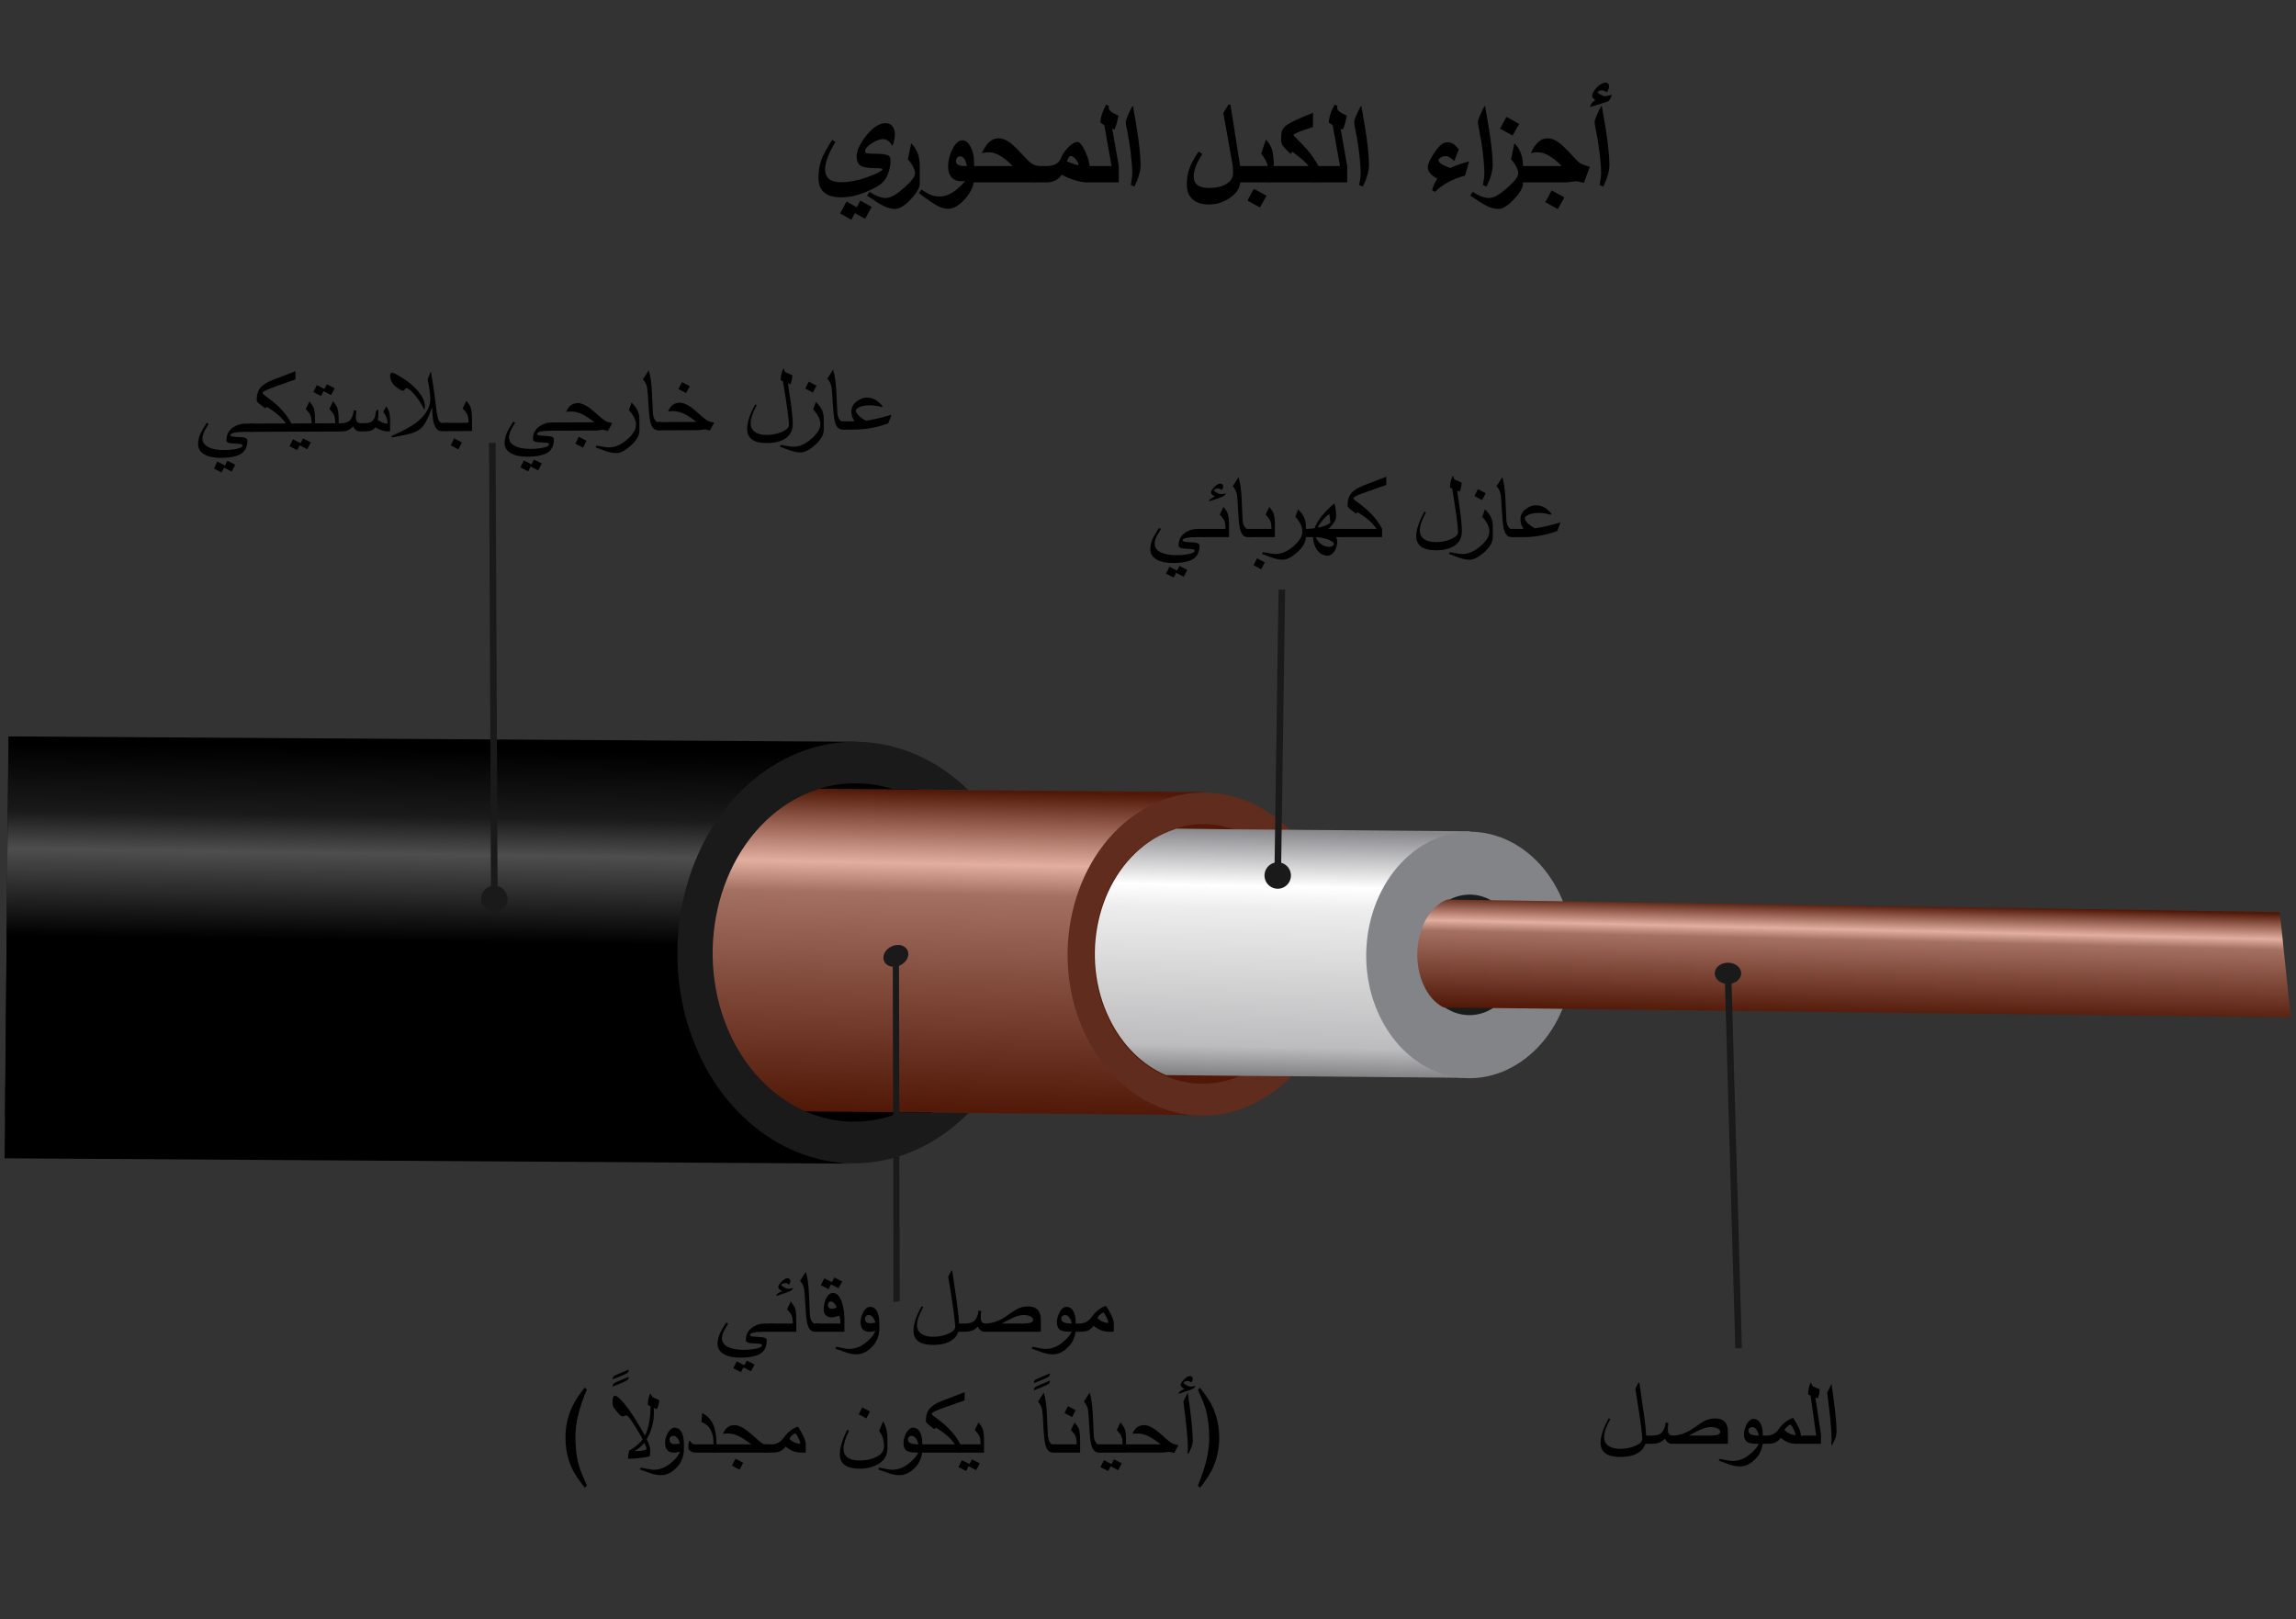 <svg xmlns="http://www.w3.org/2000/svg" width="696.7" height="130mm" viewBox="0 0 184.335 130"><rect x="0" y="0" width="184.335" height="130" fill="#333333" stroke="none"/><g transform="matrix(.238 -.116 .116 .238 15.178 62.046)"><path d="M181.4 88.1-50-22.6l-45.9 92 230.2 117.5c.7.4 24.6 13.3 46.2-5.7 22.9-20.2 26-44.4 26.1-50.2 0-18.2-12.1-36.3-25.2-42.9z"/><linearGradient gradientTransform="matrix(1 0 0 -1 182 106)" y2="-31" x2="-168" y1="82" x1="-111" gradientUnits="userSpaceOnUse" id="a"><stop style="stop-color:#000" offset=".018"/><stop style="stop-color:#1a1a1a" offset=".182"/><stop style="stop-color:#4f4e4f" offset=".271"/><stop style="stop-color:#000" offset=".48"/><stop style="stop-color:#000" offset="1"/></linearGradient><path d="m-44.4-33.9-57.1 114.5 230.4 114.1c-16.4-8.2-20.8-34.1-20.7-56.6 0-7.2 6.1-26.4 25.4-45.8C148.7 77.2 186 80.2 186 80.2Z" style="fill:url(#a)"/></g><path d="M270.6 146.4 181 107.8l-45.8 63.8 99.4 50.3c.6.3 18.8 10.2 35.4-4.4 17.5-15.5 19.9-34 20-38.4 0-13.8-9.3-27.7-19.4-32.7z" style="fill:#511807" transform="matrix(.238 -.116 .116 .238 15.178 62.046)"/><g transform="matrix(.238 -.116 .116 .238 15.178 62.046)"><linearGradient gradientTransform="matrix(1 0 0 -1 182.02 105.801)" y2="-88.888" x2="-18.514" y1="-1.764" x1="26.03" gradientUnits="userSpaceOnUse" id="b"><stop style="stop-color:#511807" offset="0"/><stop style="stop-color:#e2ae9f" offset=".227"/><stop style="stop-color:#a47062" offset=".32"/><stop style="stop-color:#511807" offset="1"/></linearGradient><path d="M209.9 108.2 189.6 98l-20.1-10c-3.8-.6-7.9-.6-12 0-24.8 3.8-44.9 29-45 56.2 0 12 3.8 22.4 10.3 29.9l25.9 12.9 18.4 9.2 63.3 31.6c-12.6-6.3-15.9-26.1-15.9-43.4 0-5.5 4.6-20.2 19.5-35 11.6-11.6 40.1-9.3 40.1-9.3z" style="fill:url(#b)"/><path d="M157.5 76c-2.8.4-5.6 1.1-8.2 1.9-26.9 8.5-47.7 37.2-47.7 68.1 0 6.8 1 13.2 2.9 19 7.4 23.2 28.2 37.6 52.9 33.8 3.4-.5 6.7-1.4 9.9-2.5l-18.4-9.2c-10.4-.6-19.4-5.3-25.9-12.9-6.4-7.6-10.3-18-10.3-29.9.1-27.3 20.2-52.4 45-56.2 4.2-.6 8.2-.6 12 0 7.7 1.2 14.6 4.7 20.1 10l20.3 10.1c-8-22.3-28.5-35.9-52.6-32.2Z" style="fill:#1a1a1a"/></g><path d="M252.4 137.1c23.6-3.6 42.7 14.5 42.7 40.5s-19.2 50-42.9 53.6c-23.6 3.6-42.7-14.5-42.7-40.5.1-26 19.3-50 42.9-53.6zm-.2 84.8c19-2.9 34.4-22.2 34.4-43.1 0-20.9-15.3-35.5-34.3-32.5-19 2.9-34.4 22.2-34.4 43.1 0 20.9 15.4 35.4 34.3 32.5" style="fill:#602c1d" transform="matrix(.238 -.116 .116 .238 15.178 62.046)"/><path d="m338.8 191-68.4-29.4-34.9 48.7 75.8 38.4c.4.2 14.4 7.8 27-3.3 13.4-11.8 15.2-26 15.2-29.3.1-10.7-7-21.2-14.7-25.1z" style="fill:#1a1c1c" transform="matrix(.238 -.116 .116 .238 15.178 62.046)"/><g transform="matrix(.238 -.116 .116 .238 15.178 62.046)"><linearGradient gradientTransform="matrix(1 0 0 -1 182.02 105.801)" y2="-122.118" x2="75.123" y1="-55.627" x1="109.119" gradientUnits="userSpaceOnUse" id="c"><stop style="stop-color:#88888c" offset="0"/><stop style="stop-color:#fff" offset=".227"/><stop style="stop-color:#ededed" offset=".32"/><stop style="stop-color:#bcbcbe" offset=".88"/><stop style="stop-color:#808083" offset="1"/></linearGradient><path d="m292.5 161.8-15.5-7.7-15.3-7.7c-2.9-.4-6-.5-9.2 0-18.9 2.9-34.3 22.1-34.3 42.9 0 9.1 2.9 17.1 7.9 22.9l19.8 9.9 14.1 7 48.3 24.1c-9.6-4.8-12.1-19.9-12.1-33.1 0-4.2 3.5-15.4 14.9-26.7 8.8-8.8 30.6-7.1 30.6-7.1z" style="fill:url(#c)"/></g><path d="M324.9 183.9c18-2.8 32.6 11.1 32.6 30.9 0 19.8-14.7 38.2-32.7 40.9-18 2.8-32.6-11.1-32.6-30.9 0-19.8 14.7-38.1 32.7-40.9zm-.1 53.4c8.8-1.3 15.9-10.3 16-20 0-9.7-7.1-16.4-15.9-15.1-8.8 1.3-15.9 10.3-16 20 0 9.7 7.1 16.5 15.9 15.1" style="fill:#828487" transform="matrix(.238 -.116 .116 .238 15.178 62.046)"/><g transform="matrix(.2 -.116 .098 .238 30.96 62.046)"><linearGradient gradientTransform="matrix(1 0 0 -1 182.02 105.801)" y2="-192.483" x2="261.097" y1="-162.078" x1="276.642" gradientUnits="userSpaceOnUse" id="d"><stop style="stop-color:#511807" offset="0"/><stop style="stop-color:#e2ae9f" offset=".227"/><stop style="stop-color:#a47062" offset=".32"/><stop style="stop-color:#511807" offset="1"/></linearGradient><path d="M327.1 202.2c-1.3-.2-2.6-.2-4 0-8.3 1.3-15.1 9.7-15.1 18.8 0 4 1.3 7.5 3.5 10l273.2 136.5 10.5-30.4z" style="fill:url(#d)"/></g><path style="fill:none" d="m179 31-41 27M347 93l-61 79M115 267l62-99M322 328l70-68" transform="matrix(.238 -.116 .116 .238 15.178 62.046)"/><path style="fill:none;stroke:#1a1a1a;stroke-width:2" d="M247 45 113 79" transform="matrix(.064 -.257 .257 .064 12.151 96.158)"/><path style="fill:#1a1a1a" d="M117 79a4 4 0 0 1-4 4 4 4 0 0 1-4-4 4 4 0 0 1 4-4 4 4 0 0 1 4 4z" transform="matrix(.064 -.257 .257 .064 12.151 96.158)"/><g aria-label="عازل خارجي بلاستيكي" style="font-style:normal;font-variant:normal;font-weight:400;font-stretch:normal;font-size:29.333px;line-height:1.25;font-family:'Simplified Arabic';-inkscape-font-specification:'Simplified Arabic';letter-spacing:0;word-spacing:0;direction:rtl;fill:#000;fill-opacity:1;stroke:none"><path d="M280.265-81.105q-5.055 1.861-10.24 1.861h-3.567v-2.492h3.567q-.459-.759-.702-1.432-.23-.673-.23-1.518 0-.344.072-.73.072-.387.23-.76.171-.372.415-.716.258-.358.601-.644.76-.602 1.547-.974.802-.387 1.834-.387.973 0 1.733.272.773.258 1.36.702.23.172.645.558.43.387 1.031 1.089l-.272.243q-1.962-.544-3.409-.544-1.976 0-3.122.444-.545.23-.946.53-.386.3-.386.616 0 .33.243.73.244.402.659.817.43.415.988.816.559.387 1.203.702.96-.143 1.891-.315.945-.186 1.89-.401.946-.23 1.92-.487.974-.272 2.034-.587z" transform="matrix(.265 -.001 .001 .265 -2.87 55.76)"/><path d="m267.432-79.387-1.002.143q-.989 0-1.59-.716-.588-.716-.874-2.148-.344-1.776-.516-5.328-.171-3.667-.343-4.64-.301-1.677-1.275-2.593l1.69-2.664h.1q.716 2.32.917 6.488l.286 6.474q.13 1.318.63 2.034.402.601.86.601h1.117zM260.7-79.244q0 2.32-2.721 4.698-2.506 2.163-4.283 2.163-1.375 0-3.194-.601-1.532-.559-3.079-1.132l.244-.573q2.993.573 3.824.573 2.764 0 5.528-2.42 2.65-2.335 2.65-4.426 0-2.063-2.148-4.44l.816-2.25q2.363 2.178 2.363 4.928zm-2.148-13.334-1.103 2.091-2.306-1.232 1.06-2.09z" transform="matrix(.265 -.001 .001 .265 -2.87 55.76)"/><path d="M251.319-81.02q0 1.519-.587 2.593-.588 1.074-1.619 1.776-1.074.73-2.52 1.06-1.433.344-3.166.344-5.944 0-5.944-4.355 0-2.893 2.478-7.39l.458.272q-1.862 3.323-1.862 5.428 0 1.748 1.318 2.679 1.275.888 3.523.888 2.435 0 4.483-.831 2.263-.931 2.263-2.191 0-2.707-1.761-13.192l-.66-.344q0-.945.187-1.804.186-.86.602-1.69l.243.086q.029.487.186.744.158.244.473.373l1.833.788q0 .73-.186 1.46-.172.73-.344 1.275l-.816-.258.745 5.214q.343 2.45.501 4.21.172 1.748.172 2.865zM226.196-79.115l-1.46-.358-2.077.23h-12.06v-2.493h11.53q-2.206-1.718-3.61-2.42-1.776-.888-3.48-.888-.372 0-.745.028-.358.015-.73.072 1.03-2.635 3.552-2.635 1.46 0 3.452 1.432.444.315 1.246 1.002.802.674 1.976 1.734.86.773 1.461 1.145.602.358.931.444l1.318.33zm-6.058-13.463-1.103 2.091-2.306-1.232 1.06-2.09z" transform="matrix(.265 -.001 .001 .265 -2.87 55.76)"/><path d="m211.573-79.387-1.003.143q-.988 0-1.59-.716-.587-.716-.873-2.148-.344-1.776-.516-5.328-.172-3.667-.344-4.64-.3-1.677-1.274-2.593l1.69-2.664h.1q.716 2.32.917 6.488l.286 6.474q.129 1.318.63 2.034.401.601.86.601h1.117zM204.855-79.244q0 2.32-2.721 4.698-2.507 2.163-4.283 2.163-1.375 0-3.194-.601-1.532-.559-3.079-1.132l.243-.573q2.994.573 3.825.573 2.764 0 5.528-2.42 2.65-2.335 2.65-4.426 0-2.063-2.148-4.44l.816-2.25q2.363 2.178 2.363 4.928zM195.316-79.115l-1.46-.358-2.077.23h-12.06v-2.493h11.53q-2.206-1.718-3.61-2.42-1.776-.888-3.48-.888-.373 0-.745.028-.358.015-.73.072 1.03-2.635 3.552-2.635 1.46 0 3.451 1.432.444.315 1.246 1.002.803.674 1.977 1.734.86.773 1.461 1.145.602.358.931.444l1.318.33zm-6.488 2.965-1.103 2.091-2.306-1.231 1.06-2.092z" transform="matrix(.265 -.001 .001 .265 -2.87 55.76)"/><path d="m180.736-79.387-1.003.143h-1.504q-4.426 0-4.426 1.003 0 .415 1.332.473.358.014.96.071.616.043 1.475.115 1.36.157 1.36.96 0 2.692-1.775 3.91-1.92 1.317-6.33 1.317-3.08 0-4.9-1.045-1.933-1.117-1.933-3.18 0-1.676.917-3.523.186-.373.616-1.089t1.117-1.79l.573.286-1.089 1.848q-.802 1.561-.802 2.578 0 1.747 1.833 2.678 1.733.874 4.799.874 1.976 0 3.623-.33 1.905-.386 1.905-1.045 0-.4-.93-.487l-2.292-.143q-1.676-.1-1.676-.945 0-2.664 2.249-4.04 1.604-.988 3.394-.988h2.507zm-5.5 10.098-1.118 2.062-2.263-1.203-.773 1.461-2.32-1.203 1.06-2.077 2.291 1.175.76-1.433zM154.138-79.244h-8.164v-2.492h7.118q0-1.718-.4-2.578-.144-.315-.488-.745-.33-.444-.86-1.03l1.075-2.25h.1q.974 1.232 1.232 1.963.387 1.117.387 3.638zm-3.065 3.452L149.97-73.7l-2.306-1.231 1.06-2.091z" transform="matrix(.265 -.001 .001 .265 -2.87 55.76)"/><path d="m146.819-79.387-.874.143h-1.002q-2.679 0-2.822-6.072 0-.158-.029-.387-.014-.23-.043-.53h-.086q-.658 1.805-1.217 2.98-.559 1.16-1.046 1.918-.572.888-1.389 1.504-.802.602-1.933 1.003-.86.315-2.464.673-1.604.344-4.082.76l-.115-.402q5.6-2.435 7.864-4.311.902-.76 1.632-1.547.73-.802 1.247-1.647.515-.86.787-1.79.287-.931.287-1.963 0-2.134-.802-5.886.3-.817.916-2.22h.115q.286 1.532.516 3.136.243 1.604.472 3.352.33 2.592.502 4.039.171 1.432.229 1.805.444 3.093 1.46 3.093h1.877zm-6.932-7.347q0 .472-.13.873h-.1q-.83-1.804-2.492-3.967-1.905-2.464-2.922-2.464-.214 0-.43.373-.214.372-.5.372-.674 0-2.049-1.074-1.862-1.432-1.862-3.48 0-.903.502-.903.687 0 3.05 1.504 2.779 1.747 4.584 3.781 2.349 2.65 2.349 4.985zM129.316-79.244h-1.002q-.287 0-.76-.1-.458-.114-.96-.286-.5-.172-.959-.387-.458-.23-.745-.473-.544.688-1.332.974-.773.272-1.761.272h-1.518q-.846 0-1.375-.444-.53-.444-.817-1.145-.372.5-.788.787-.4.287-.716.43-.83.372-2.449.372h-1.39v-2.492h1.39q1.074 0 1.776-.2t1.16-.602q1.017-.902 1.29-3.137l.758.144q-.071.587-.114 1.06-.029.472-.029.873 0 .96.33 1.418.329.444 1.274.444h1.103q1.06 0 1.69-.286.63-.287 1.003-.888.372-.573.473-1.132.1-.573.128-.945.03-.129.058-.23.028-.114.114-.2l.502-.458h.071q.029.2.043.587.029.387.015.702-.015.33-.029.53 0 .186-.014.372-.015.172-.043.387-.029.215-.1.587.272.2.615.401.344.2.716.358.387.158.803.273.415.1.845.1 0-.788-.187-1.375-.186-.602-.43-1.089-.228-.444-.443-.702-.2-.257-.2-.415.013-.114.07-.229.058-.115.13-.23l.644-1.13h.086q.287.443.473.816.186.358.286.659.315.93.315 2.592z" transform="matrix(.265 -.001 .001 .265 -2.87 55.76)"/><path d="m113.747-79.387-1.002.143h-7.162v-2.492h7.119q0-1.718-.401-2.578-.144-.315-.487-.745-.33-.444-.86-1.03l1.075-2.25h.1q.974 1.232 1.232 1.963.386 1.117.386 3.638zm-1.16-12.962-1.117 2.063-2.263-1.204-.774 1.461-2.32-1.203 1.06-2.077 2.292 1.175.759-1.432z" transform="matrix(.265 -.001 .001 .265 -2.87 55.76)"/><path d="m106.586-79.387-1.003.143h-7.161v-2.492h7.118q0-1.718-.4-2.578-.144-.315-.488-.745-.33-.444-.86-1.03l1.075-2.25h.1q.974 1.232 1.232 1.963.387 1.117.387 3.638zm-1.29 3.423L104.18-73.9l-2.263-1.203-.774 1.46-2.32-1.202 1.06-2.077 2.291 1.174.76-1.432z" transform="matrix(.265 -.001 .001 .265 -2.87 55.76)"/><path d="m99.41-79.387-1.003.143H86.85v-2.492h10.9q-1.79-2.692-5.773-5.07l-.472.444q-.416-.33-.845-.645-.43-.329-.845-.658-.888-.73-.888-1.146 0-2.464 1.217-3.853 1.117-1.29 3.839-2.335l6.717-2.564v2.478l-5.672 1.991q-2.077.73-3.194 1.232-1.103.501-1.103.788 0 .143.144.344.143.2.472.444l1.461 1.088q2.32 1.733 3.939 3.58 1.633 1.848 2.664 3.882z" transform="matrix(.265 -.001 .001 .265 -2.87 55.76)"/><path d="m87.866-79.387-1.003.143H85.36q-4.426 0-4.426 1.003 0 .415 1.332.473.359.014.96.071.616.043 1.475.115 1.361.157 1.361.96 0 2.692-1.776 3.91-1.92 1.317-6.33 1.317-3.08 0-4.9-1.045-1.933-1.117-1.933-3.18 0-1.676.917-3.523.186-.373.616-1.089t1.117-1.79l.573.286-1.089 1.848q-.802 1.561-.802 2.578 0 1.747 1.834 2.678 1.733.874 4.798.874 1.976 0 3.623-.33 1.905-.386 1.905-1.045 0-.4-.93-.487l-2.292-.143q-1.676-.1-1.676-.945 0-2.664 2.249-4.04 1.604-.988 3.394-.988h2.507zm-5.5 10.098-1.117 2.062-2.263-1.203-.774 1.461-2.32-1.203 1.06-2.077 2.291 1.175.76-1.433z" transform="matrix(.265 -.001 .001 .265 -2.87 55.76)"/></g><path style="fill:none;stroke:#1a1a1a;stroke-width:2" d="m316 93-28 82" transform="matrix(.252 -.082 .082 .252 15.656 49.813)"/><path style="fill:#1a1a1a" d="M292 175a4 4 0 0 1-4 4 4 4 0 0 1-4-4 4 4 0 0 1 4-4 4 4 0 0 1 4 4z" transform="matrix(.252 -.082 .082 .252 15.656 49.813)"/><path style="fill:none;stroke:#1a1a1a;stroke-width:2" d="m156 267 23-127" transform="matrix(.246 -.075 .045 .205 21.591 61.474)"/><path style="fill:#1a1a1a" d="M183 140a4 4 0 0 1-4 4 4 4 0 0 1-4-4 4 4 0 0 1 4-4 4 4 0 0 1 4 4z" transform="matrix(.246 -.075 .045 .205 21.591 61.474)"/><path style="fill:none;stroke:#1a1a1a;stroke-width:2" d="m250 316 124-68" transform="matrix(.122 -.189 .235 .098 34.823 124.535)"/><path style="fill:#1a1a1a" d="M378 248a4 4 0 0 1-4 4 4 4 0 0 1-4-4 4 4 0 0 1 4-4 4 4 0 0 1 4 4z" transform="matrix(.122 -.189 .235 .098 34.823 124.535)"/><g aria-label="أجزاء الكبل المحوري" style="font-style:normal;font-variant:normal;font-weight:400;font-stretch:normal;font-size:37.333px;line-height:1.25;font-family:'Simplified Arabic';-inkscape-font-specification:'Simplified Arabic';letter-spacing:0;word-spacing:0;direction:rtl;fill:#000;fill-opacity:1;stroke:none"><path d="M430.318-184.179q0 2.771-1.86 6.563l-1.093-.438q.437-2.315.437-3.791 0-1.185-.164-2.972-.146-1.804-.456-4.247-.31-2.333-.875-5.232-.237-1.203-.364-1.877-.11-.693-.11-.875 0-1.112 1.987-4.922h.2l1.058 6.161q.638 3.774.93 6.708.31 2.935.31 4.922zm.71-21.218q-.145.729-.528 1.33-.383.602-.912.766l-5.177 1.622q.183-.601.51-1.13.347-.529 1.113-1.002-.948-.657-.948-1.24 0-.328.146-.747.146-.42.492-.894.82-1.13 1.732-1.768.911-.638 1.677-.638.492 0 .784.273.291.274.291.784 0 .456-.164.894-.146.419-.437.947-.51-.291-.948-.437-.42-.146-.638-.146-.784 0-1.313.583 0 .237.894.73.473.255.838.382.365.11.565.11.2 0 .675-.091.474-.11 1.349-.328zM422.588-178.746l-2.242-.493-3.08.365H402.9v-4.958h12.96q-4.046-4.175-7.327-4.175-.82 0-2.005.255 1.968-4.484 5.03-4.484 1.714 0 3.556 1.367.729.565 1.804 1.623 1.094 1.057 2.552 2.661 1.422 1.55 2.133 2.005.164.11.492.237.328.128.711.255l.802.256q.42.11.784.182zm-5.924 4.43-1.987 3.536-3.792-2.097 1.933-3.573z" style="font-style:normal;font-variant:normal;font-weight:700;font-stretch:normal;font-family:'Simplified Arabic';-inkscape-font-specification:'Simplified Arabic Bold'" transform="matrix(.265 0 0 .265 15.178 62.046)"/><path d="M404.122-178.455q0 1.769-2.661 4.649-2.753 2.971-4.85 2.971-1.585 0-3.463-.911-1.604-.802-4.994-3.136l.765-1.13q2.79 1.86 4.813 1.86 1.24 0 2.515-.73 1.24-.693 3.427-2.625 3.026-2.68 3.026-4.156 0-.711-.583-1.932-.656-1.331-1.604-2.224l1.02-4.922q2.59 2.643 2.59 6.708zm-1.148-18.138-1.987 3.537-3.792-2.097 1.933-3.573z" style="font-style:normal;font-variant:normal;font-weight:700;font-stretch:normal;font-family:'Simplified Arabic';-inkscape-font-specification:'Simplified Arabic Bold'" transform="matrix(.265 0 0 .265 15.178 62.046)"/><path d="M394.953-184.179q0 2.771-1.86 6.563l-1.093-.438q.437-2.315.437-3.791 0-1.185-.164-2.972-.145-1.804-.455-4.247-.31-2.333-.875-5.232-.237-1.203-.365-1.877-.11-.693-.11-.875 0-1.112 1.988-4.922h.2l1.057 6.161q.639 3.774.93 6.708.31 2.935.31 4.922zM387.807-185.236l-1.221 4.302q-1.404.365-2.734.893-1.313.51-2.48 1.149-1.166.638-2.169 1.385-.984.73-1.75 1.513l-.838-.528q.109-.438.273-.912.164-.474.365-.93.2-.474.437-.875.237-.419.474-.729-.565-.383-1.094-.71-.51-.347-.966-.857-.82-.93-.82-1.987 0-.62.474-1.696.474-1.075 1.349-2.388 1.039-1.586 2.023-2.497.985-.93 2.115-.93 1.148 0 1.987.62.2.182.601.583.42.383.857.948l-1.367 3.518q-1.659-1.458-2.352-1.458-.364 0-.747.037-.365.036-.766.237-.437.218-.692.455-.237.219-.237.438 0 1.203 3.59 2.406 1.368-.602 2.826-1.112 1.459-.51 2.862-.875zM357.474-184.179q0 2.771-1.86 6.563l-1.093-.438q.437-2.315.437-3.791 0-1.185-.164-2.972-.146-1.804-.456-4.247-.31-2.333-.875-5.232-.236-1.203-.364-1.877-.11-.693-.11-.875 0-1.112 1.988-4.922h.2l1.057 6.161q.638 3.774.93 6.708.31 2.935.31 4.922zM350.875-178.874h-10.026v-4.958h7.838l-2.205-12.378-1.167-.766q0-1.057.401-2.37.401-1.312 1.349-3.098l.839.437q-.019.091-.055.237-.018.146-.018.347 0 1.075 2.916 2.296-.364 2.443-1.203 4.266l-.656-.255 1.987 11.284z" style="font-style:normal;font-variant:normal;font-weight:700;font-stretch:normal;font-family:'Simplified Arabic';-inkscape-font-specification:'Simplified Arabic Bold'" transform="matrix(.265 0 0 .265 15.178 62.046)"/><path d="m342.088-179.239-1.276.365H327.36v-4.958h11.831q-.492-.602-1.02-1.13-.511-.53-1.076-.985-.693-.565-1.404-1.112-.71-.547-1.422-1.112l-.583.656q-1.95-1.932-2.297-2.406-.547-.765-.547-1.932 0-1.787.255-2.589.347-1.039 1.55-1.877 1.02-.693 2.971-1.586 1.95-.912 4.886-2.06v4.338q-5.907 1.842-5.907 2.425 0 .164 1.313 1.422.893.875 1.64 1.659.748.783 1.331 1.476.985 1.167 1.768 2.334.802 1.148 1.44 2.351z" style="font-style:normal;font-variant:normal;font-weight:700;font-stretch:normal;font-family:'Simplified Arabic';-inkscape-font-specification:'Simplified Arabic Bold'" transform="matrix(.265 0 0 .265 15.178 62.046)"/><path d="m328.635-179.239-1.276.365h-10.135v-4.958h9.588q-.31-1.732-2.005-3.737l1.386-4.138h.237q1.24 1.494 1.677 2.99.528 1.786.528 5.085zm-2.205 4.43-1.987 3.537-3.792-2.097 1.932-3.573z" style="font-style:normal;font-variant:normal;font-weight:700;font-stretch:normal;font-family:'Simplified Arabic';-inkscape-font-specification:'Simplified Arabic Bold'" transform="matrix(.265 0 0 .265 15.178 62.046)"/><path d="M318.5-179.33q0 2.826-2.917 4.977-2.935 2.17-6.653 2.17-1.568 0-2.808-.402-1.221-.401-2.078-1.167-.857-.765-1.312-1.877-.438-1.112-.438-2.534 0-2.643.675-4.612.765-2.297 2.898-5.45l1.13.765q-2.625 3.938-2.625 6.818 0 3.463 4.703 3.463 3.209 0 5.214-1.24 2.005-1.257 2.005-3.244 0-.875-.054-1.586-.055-.73-.146-1.33-.183-.967-.401-2.206-.22-1.258-.474-2.625-.237-1.386-.493-2.826-.255-1.458-.51-2.825-.255-1.386-.474-2.625-.219-1.24-.4-2.224l1.549-2.534h.62l2.989 19.03zM288.276-184.179q0 2.771-1.86 6.563l-1.093-.438q.437-2.315.437-3.791 0-1.185-.164-2.972-.146-1.804-.455-4.247-.31-2.333-.875-5.232-.237-1.203-.365-1.877-.11-.693-.11-.875 0-1.112 1.988-4.922h.2l1.057 6.161q.638 3.774.93 6.708.31 2.935.31 4.922zM281.677-178.874h-10.026v-4.958h7.839l-2.206-12.378-1.167-.766q0-1.057.401-2.37.401-1.312 1.35-3.098l.838.437q-.019.091-.055.237-.018.146-.018.347 0 1.075 2.916 2.296-.364 2.443-1.203 4.266l-.656-.255 1.987 11.284z" style="font-style:normal;font-variant:normal;font-weight:700;font-stretch:normal;font-family:'Simplified Arabic';-inkscape-font-specification:'Simplified Arabic Bold'" transform="matrix(.265 0 0 .265 15.178 62.046)"/><path d="m272.89-179.239-1.275.365q-1.823-.182-3.628-.784-1.787-.601-3.61-1.531-1.53 2.315-4.648 2.315h-3.61v-4.958h3.61q3.39 0 4.32-2.17.985-2.333 2.644-3.828 1.44-1.312 2.46-1.312.949 0 2.316 2.807 1.422 2.953 1.422 5.469zm-3.408-5.104q-.037-.255-.219-.601-.164-.347-.565-.857-.875-1.076-1.513-1.076-.711 0-1.203 1.641 1.349.547 2.133.82.783.274 1.203.31z" style="font-style:normal;font-variant:normal;font-weight:700;font-stretch:normal;font-family:'Simplified Arabic';-inkscape-font-specification:'Simplified Arabic Bold'" transform="matrix(.265 0 0 .265 15.178 62.046)"/><path d="m257.396-179.239-1.276.365h-19.542v-4.958h12.961q-4.047-4.175-7.328-4.175-.82 0-2.005.255 1.968-4.484 5.03-4.484 1.714 0 3.556 1.367.729.565 1.804 1.623 1.094 1.057 2.552 2.661 1.422 1.55 2.133 2.005.693.456 2.115.748z" style="font-style:normal;font-variant:normal;font-weight:700;font-stretch:normal;font-family:'Simplified Arabic';-inkscape-font-specification:'Simplified Arabic Bold'" transform="matrix(.265 0 0 .265 15.178 62.046)"/><path d="M237.836-180.132q0 3.136-2.68 6.198-2.661 3.063-5.232 3.063-1.494 0-3.317-.967-1.769-.947-5.505-3.81l.765-1.057q1.714 1.13 2.643 1.532 1.386.583 2.935.583 3.664 0 7.62-4.612v-.11q-.346.055-.638.073-.292.019-.529.019-.911 0-1.64-.292-.711-.31-1.24-.875-.51-.583-.784-1.385-.273-.803-.273-1.823 0-2.753 1.276-5.287 1.367-2.734 3.099-2.734 1.44 0 2.46 2.005 1.04 2.005 1.04 4.776zm-2.188-3.7q-.528-2.935-2.078-2.935-.583 0-.93.492-.31.42-.31.93 0 1.513 2.626 1.513zM221.375-178.455q0 1.787-2.661 4.649-2.771 2.971-4.85 2.971-1.604 0-3.463-.911-1.586-.784-4.995-3.136l.766-1.13q2.789 1.86 4.812 1.86 1.24 0 2.516-.73 1.276-.71 3.427-2.625 3.026-2.68 3.026-4.156 0-.73-.583-1.932-.656-1.331-1.604-2.224l1.02-4.922q2.589 2.643 2.589 6.708z" style="font-style:normal;font-variant:normal;font-weight:700;font-stretch:normal;font-family:'Simplified Arabic';-inkscape-font-specification:'Simplified Arabic Bold'" transform="matrix(.265 0 0 .265 15.178 62.046)"/><path d="M213.846-193.366q0 .802-.2 1.659-.2.838-.492 1.659h-.146q-.31-.493-.565-.803-.237-.31-.529-.528-.365-.292-.784-.438-.4-.164-.93-.164-.583 0-1.385.255-.802.256-1.786.875-1.13.693-1.677 1.368-.547.674-.547 1.185 0 .31.328.492.346.182 1.039.2l2.552.073q1.24.037 2.005.182.766.128 1.112.329.675.4.675 1.494 0 2.26-.875 4.357-.547 1.33-1.404 2.17-.839.856-1.932 1.458-2.771 1.55-5.487 2.37-2.698.838-5.214.838-6.909 0-6.909-5.852 0-1.458.183-2.716.182-1.276.546-2.37.42-1.257 1.276-2.88.875-1.622 2.152-3.609l.966.638q-3.118 5.195-3.118 8.24 0 3.955 4.813 3.955 4.174 0 9.224-2.005 1.713-.693 2.552-1.185.839-.51.839-.765 0-.31-2.534-.31-3.263 0-4.43-.948-.911-.748-.911-2.771 0-2.133 2.388-5.432 3.28-4.485 6.416-4.485 1.295 0 2.042.948.747.93.747 2.516zm-7.036 21.93-1.987 3.609-3.08-1.714-1.095 1.987-3.408-1.896 1.95-3.627 3.099 1.732 1.076-2.006z" style="font-style:normal;font-variant:normal;font-weight:700;font-stretch:normal;font-family:'Simplified Arabic';-inkscape-font-specification:'Simplified Arabic Bold'" transform="matrix(.265 0 0 .265 15.178 62.046)"/></g><g aria-label="الموصل" style="font-style:normal;font-variant:normal;font-weight:400;font-stretch:normal;font-size:7.761px;line-height:1.25;font-family:'Simplified Arabic';-inkscape-font-specification:'Simplified Arabic';letter-spacing:0;word-spacing:0;direction:rtl;fill:#000;fill-opacity:1;stroke:none;stroke-width:.265"><path d="M167.16 179.336q0 .44-.356 1.069l-.068-.038q.015-.152.022-.261.008-.114.008-.186 0-.508-.09-1.436-.092-.929-.27-2.274.065-.148.148-.318l.186-.364h.026q.197 1.372.296 2.319.098.947.098 1.49zM165.91 180.303h-1.873v-.66h1.49l-.451-3.213-.197-.095q0-.258.045-.485.05-.231.16-.451l.064.023q.004.11.045.19.046.075.175.128l.44.186q0 .2-.05.394-.046.193-.091.33l-.205-.061.448 2.97z" style="stroke-width:.265" transform="translate(-19.713 -64.376)"/><path d="m164.299 180.265-.265.038h-.13q-.647 0-1.22-.478-.212.262-.439.368-.25.11-.678.11h-.592v-.66h.58q.61 0 .993-.557.228-.333.572-.583.296-.213.554-.277.625.951.625 1.417zm-.436-.709q-.083-.402-.383-.8-.284.076-.504.44.33.349.853.41z" style="stroke-width:.265" transform="translate(-19.713 -64.376)"/><path d="M161.24 180.06q0 .148-.026.318-.022.171-.083.35-.057.177-.152.351-.094.179-.235.334-.326.364-.655.534-.326.17-.69.17-.19 0-.41-.04-.215-.039-.465-.126l-.815-.292.064-.151q.387.087.652.129.27.045.36.045.337 0 .656-.102.322-.103.651-.349.107-.08.232-.193.128-.11.242-.235.118-.125.209-.254.094-.129.136-.246-.288 0-.512-.023-.22-.023-.371-.102-.148-.084-.224-.243-.075-.16-.075-.44 0-.087.022-.208.023-.125.069-.258.045-.132.11-.261.064-.133.151-.235.087-.102.19-.167.106-.064.23-.064.152 0 .285.076.136.075.235.23.102.156.159.402.06.243.06.576zm-.31-.42q-.046-.186-.106-.315t-.133-.209q-.072-.083-.151-.12-.08-.039-.156-.039-.121 0-.212.084-.087.083-.087.197 0 .22.2.31.205.092.645.092zM158.44 180.303h-4.483q-.216 0-.356-.118-.14-.117-.216-.303-.353.42-1.046.42h-.731v-.659h.73q.281 0 .46-.057.181-.056.295-.155.277-.246.349-.834l.216.042q-.02.155-.03.28-.009.126-.009.232 0 .254.088.375.087.117.337.117.307 0 .746-.144.228-.076.425-.174.2-.099.371-.22.356-.25.591-.405.235-.156.357-.22.409-.212.886-.212 1.02 0 1.02 1.076zm-.617-.952q0-.185-.247-.295-.231-.099-.523-.099-.193 0-.42.06-.224.058-.497.194l-.818.417v.015h1.712q.793 0 .793-.292z" style="stroke-width:.265" transform="translate(-19.713 -64.376)"/><path d="M151.877 179.833q0 .401-.156.686-.155.284-.428.47-.284.193-.667.28-.383.09-.837.09-1.573 0-1.573-1.151 0-.766.655-1.956l.122.072q-.493.883-.493 1.437 0 .462.349.708.337.235.932.235.64 0 1.186-.22.599-.246.599-.58 0-.117-.023-.333-.019-.216-.057-.508-.034-.295-.087-.655-.05-.36-.114-.77-.06-.409-.132-.852l-.148-.913.258-.486h.064l.372 2.574q.087.625.132 1.102.046.474.046.77z" style="stroke-width:.265" transform="translate(-19.713 -64.376)"/></g><g aria-label="عازل كهربائي" style="font-style:normal;font-variant:normal;font-weight:400;font-stretch:normal;font-size:7.761px;line-height:1.25;font-family:'Simplified Arabic';-inkscape-font-specification:'Simplified Arabic';letter-spacing:0;word-spacing:0;direction:rtl;fill:#000;fill-opacity:1;stroke:none;stroke-width:.265"><path d="M144.738 107.01q-1.338.492-2.71.492h-.944v-.659h.944q-.121-.2-.186-.379-.06-.178-.06-.402 0-.09.019-.193.019-.102.06-.2.046-.1.11-.19.068-.095.16-.17.2-.16.409-.258.212-.103.485-.103.257 0 .458.072.205.068.36.186.061.045.17.148.115.102.274.288l-.072.064q-.52-.144-.902-.144-.523 0-.826.118-.144.06-.25.14-.103.08-.103.163 0 .087.065.193.064.106.174.216.114.11.261.216.148.102.319.186.254-.038.5-.084.25-.049.5-.106.25-.06.508-.129.258-.072.538-.155z" style="stroke-width:.265" transform="translate(-19.713 -64.376)"/><path d="m141.342 107.465-.265.037q-.262 0-.42-.189-.156-.19-.232-.568-.09-.47-.136-1.41-.046-.97-.091-1.228-.08-.443-.338-.686l.448-.705h.026q.19.614.243 1.717l.075 1.713q.035.348.167.538.106.16.228.16h.295zM139.561 107.502q0 .614-.72 1.243-.663.573-1.133.573-.364 0-.845-.16-.406-.147-.815-.299l.064-.151q.793.151 1.012.151.732 0 1.463-.64.701-.618.701-1.171 0-.546-.568-1.175l.216-.595q.625.576.625 1.304zm-.568-3.528-.292.554-.61-.326.28-.554z" style="stroke-width:.265" transform="translate(-19.713 -64.376)"/><path d="M137.079 107.033q0 .401-.156.685-.155.285-.428.47-.284.194-.667.28-.379.092-.837.092-1.573 0-1.573-1.152 0-.766.656-1.956l.121.072q-.493.88-.493 1.437 0 .462.349.708.337.235.932.235.644 0 1.186-.22.6-.246.6-.58 0-.716-.467-3.49l-.174-.09q0-.25.049-.478.05-.228.16-.447l.064.022q.008.13.049.197.042.065.125.099l.485.208q0 .194-.05.387-.045.193-.09.337l-.216-.068.197 1.38q.09.647.132 1.113.046.463.046.758zM130.674 107.502h-3.323v-.659h2.884q-.474-.712-1.527-1.341l-.125.117q-.11-.087-.224-.17l-.224-.175q-.235-.193-.235-.303 0-.652.323-1.02.295-.34 1.015-.617l1.777-.678v.655l-1.5.527q-.55.193-.845.326-.292.132-.292.208 0 .038.038.091t.125.118l.386.288q.614.458 1.043.947.432.489.704 1.027z" style="stroke-width:.265" transform="translate(-19.713 -64.376)"/><path d="M126.407 105.66q-.12.084-.261.22-.14.137-.27.292-.124.152-.227.303-.098.152-.132.258.284-.038.545-.132.262-.099.455-.24 0-.056-.008-.147-.008-.095-.019-.193-.011-.103-.026-.197-.015-.095-.027-.16zm.402 2.41q0-.109-.148-.211-.144-.103-.364-.178-.22-.08-.473-.125-.254-.05-.47-.05.068.17.174.315.11.144.25.246.14.106.307.163.167.057.353.057.072 0 .14-.023.068-.022.117-.057.053-.03.084-.068.03-.038.03-.068zm.17-.568q.027.042.042.095.02.053.027.11.011.057.015.114.004.053.004.094 0 .163-.053.35-.05.189-.148.348-.098.163-.242.269-.144.106-.33.106-.288 0-.508-.14-.216-.14-.36-.357-.144-.216-.22-.48-.072-.262-.072-.509h-.845v-.659h.258q.14-.004.273-.011.136-.008.254-.02.117-.015.197-.034.03-.136.117-.306.091-.171.216-.353.125-.186.277-.371.155-.19.318-.36.163-.175.322-.322.163-.152.303-.258h.03q.031.087.054.216.026.125.041.261.02.137.027.273.011.133.011.239 0 .246-.166.515-.167.27-.47.53h1.262v.622l-.266.038z" style="stroke-width:.265" transform="translate(-19.713 -64.376)"/><path d="M124.554 107.502q0 .614-.72 1.243-.663.573-1.133.573-.364 0-.845-.16l-.41-.151q-.2-.072-.405-.148l.065-.151q.78.151 1.011.151.732 0 1.463-.64.701-.622.701-1.171 0-.542-.568-1.175l.216-.595q.625.576.625 1.304zM122.068 107.502h-2.16v-.659h1.884q0-.455-.107-.682-.037-.083-.128-.197-.088-.118-.228-.273l.284-.595h.027q.258.326.326.52.102.295.102.962zm-.81 2.028-.293.553-.61-.326.28-.553z" style="stroke-width:.265" transform="translate(-19.713 -64.376)"/><path d="m120.166 107.465-.265.037q-.262 0-.421-.189-.155-.19-.231-.568-.091-.47-.137-1.41-.045-.97-.09-1.228-.08-.443-.338-.686l.447-.705h.027q.19.614.242 1.717l.076 1.713q.034.348.167.538.106.16.227.16h.296zM118.385 107.502h-2.16v-.659h1.883q0-.455-.106-.682-.038-.083-.129-.197-.087-.118-.227-.273l.284-.595h.026q.258.326.326.52.103.295.103.962zm-.273-3.516q0 .19-.447.345l-.88.303q0-.22.474-.387-.322-.163-.322-.333 0-.144.254-.417.277-.288.489-.288.235 0 .235.231 0 .095-.11.288-.144-.133-.318-.133-.107 0-.209.046-.098.042-.098.098 0 .072.216.194.216.12.379.12t.337-.067z" style="stroke-width:.265" transform="translate(-19.713 -64.376)"/><path d="m116.494 107.465-.266.037h-.397q-1.171 0-1.171.266 0 .11.352.125.095.004.254.019.163.011.39.03.36.042.36.254 0 .712-.47 1.034-.507.35-1.675.35-.814 0-1.296-.278-.511-.295-.511-.84 0-.444.242-.933.05-.099.163-.288.114-.19.296-.474l.151.076-.288.489q-.212.413-.212.682 0 .462.485.709.459.23 1.27.23.523 0 .958-.086.504-.103.504-.277 0-.106-.246-.129l-.606-.038q-.444-.026-.444-.25 0-.705.595-1.069.425-.261.899-.261h.663zm-1.455 2.671-.296.546-.599-.318-.204.386-.614-.318.28-.55.606.311.201-.379z" style="stroke-width:.265" transform="translate(-19.713 -64.376)"/></g><g aria-label="موصل وقائي (أحياناً يكون مجدولاً)" style="font-style:normal;font-variant:normal;font-weight:400;font-stretch:normal;font-size:7.761px;line-height:1.25;font-family:'Simplified Arabic';-inkscape-font-specification:'Simplified Arabic';text-align:center;letter-spacing:0;word-spacing:0;direction:rtl;text-anchor:middle;fill:#000;fill-opacity:1;stroke:none;stroke-width:.265"><path d="M109.135 171.305h-.394q-.644 0-1.22-.477-.216.265-.44.367-.243.11-.678.11h-.591v-.66h.58q.61 0 .992-.556.228-.334.572-.58.304-.22.554-.28.625.947.625 1.417zm-.436-.746q-.087-.41-.383-.8-.28.072-.504.44.33.348.853.409z" style="text-align:center;text-anchor:middle;stroke-width:.265" transform="translate(-19.713 -64.376)"/><path d="M106.077 171.063q0 .148-.027.318-.022.17-.083.349-.057.178-.152.352-.094.178-.235.334-.326.363-.655.534-.326.17-.69.17-.19 0-.41-.041-.215-.038-.465-.125l-.815-.292.064-.152q.387.088.652.13.27.045.36.045.337 0 .656-.103.322-.102.652-.348.106-.08.23-.194.13-.11.243-.235.118-.125.209-.253.094-.13.136-.247-.288 0-.512-.022-.22-.023-.37-.103-.149-.083-.225-.242-.075-.16-.075-.44 0-.087.022-.208.023-.125.069-.258.045-.133.11-.261.064-.133.151-.235.087-.103.19-.167.106-.065.23-.065.152 0 .285.076.136.076.235.231.102.156.16.402.06.243.06.576zm-.311-.42q-.045-.187-.106-.315-.06-.13-.133-.209-.072-.083-.151-.121-.08-.038-.156-.038-.12 0-.212.083-.087.084-.087.197 0 .22.2.311.205.091.645.091zM103.276 171.305h-4.483q-.216 0-.356-.117-.14-.118-.216-.303-.353.42-1.046.42h-.731v-.66h.731q.28 0 .459-.056.181-.057.295-.155.277-.247.349-.834l.216.042q-.02.155-.03.28-.008.125-.008.231 0 .254.087.375.087.118.337.118.307 0 .747-.144.227-.076.424-.174.201-.099.372-.22.356-.25.59-.406.236-.155.357-.22.41-.212.887-.212 1.02 0 1.02 1.077zm-.617-.951q0-.186-.247-.296-.23-.098-.523-.098-.193 0-.42.06-.224.057-.497.194l-.818.417v.015h1.713q.792 0 .792-.292z" style="text-align:center;text-anchor:middle;stroke-width:.265" transform="translate(-19.713 -64.376)"/><path d="M96.713 170.835q0 .402-.156.686-.155.284-.428.47-.284.193-.667.28-.383.091-.837.091-1.573 0-1.573-1.152 0-.765.656-1.955l.12.072q-.492.883-.492 1.436 0 .463.349.709.337.235.932.235.64 0 1.186-.22.599-.246.599-.58 0-.117-.023-.333-.019-.216-.057-.508-.034-.296-.087-.656-.05-.36-.114-.769-.06-.41-.132-.853l-.148-.913.258-.485h.064l.372 2.573q.087.626.132 1.103.046.474.046.77zM90.312 171.063q0 .148-.027.318-.022.17-.083.349-.057.178-.151.352-.095.178-.235.334-.326.363-.656.534-.326.17-.69.17-.19 0-.409-.041-.216-.038-.466-.125l-.815-.292.065-.152q.386.088.651.13.27.045.36.045.338 0 .656-.103.322-.102.648-.352.11-.083.235-.197.129-.11.246-.239.118-.133.209-.273.094-.14.136-.28l-.015-.012q-.095.03-.205.053-.11.023-.284.023-.314 0-.5-.193-.182-.193-.182-.614 0-.087.023-.208.022-.126.068-.258.045-.133.11-.262.064-.132.151-.235.088-.102.19-.166.106-.065.231-.065.152 0 .284.076.137.076.235.231.103.156.16.402.06.242.06.576zm-.318-.493q-.042-.163-.106-.28-.061-.118-.133-.19-.072-.072-.152-.106-.075-.034-.147-.034-.061 0-.118.026-.053.023-.095.065-.038.038-.064.09-.023.054-.023.114 0 .167.099.27.102.098.318.098.16 0 .25-.015.095-.015.17-.038zM87.508 171.305h-2.342v-.66h2.02q0-.336-.08-.632-.424.136-.61.136-.277 0-.451-.14-.2-.159-.2-.458 0-.523.192-.921.213-.44.55-.44.462 0 .712.728.209.595.209 1.402zm-.618-1.97q-.053-.133-.17-.277-.16-.19-.304-.19-.102 0-.17.088-.065.087-.065.2 0 .304.334.304.186 0 .375-.125zm.436-2.066-.296.546-.599-.318-.204.386-.614-.318.28-.55.607.311.2-.379z" style="text-align:center;text-anchor:middle;stroke-width:.265" transform="translate(-19.713 -64.376)"/><path d="m85.423 171.267-.265.038q-.261 0-.42-.19-.156-.189-.232-.568-.09-.47-.136-1.41-.046-.97-.091-1.227-.08-.444-.337-.686l.447-.705h.026q.19.614.243 1.717l.076 1.713q.034.348.166.538.107.159.228.159h.295zM83.642 171.305h-2.16v-.66h1.884q0-.454-.106-.681-.038-.084-.13-.197-.086-.118-.227-.273l.285-.595h.026q.258.326.326.519.102.296.102.963zm-.273-3.517q0 .19-.447.345l-.879.304q0-.22.474-.387-.322-.163-.322-.334 0-.144.254-.416.276-.288.488-.288.235 0 .235.23 0 .095-.11.289-.143-.133-.318-.133-.106 0-.208.046-.099.041-.099.098 0 .072.216.193.216.122.38.122.162 0 .336-.069z" style="text-align:center;text-anchor:middle;stroke-width:.265" transform="translate(-19.713 -64.376)"/><path d="m81.751 171.267-.265.038h-.398q-1.17 0-1.17.266 0 .11.352.125.094.004.253.018l.39.03q.36.042.36.255 0 .712-.47 1.034-.507.349-1.674.349-.815 0-1.296-.277-.512-.295-.512-.841 0-.443.243-.932.049-.099.163-.288.113-.19.295-.474l.152.076-.288.489q-.212.413-.212.682 0 .462.485.708.458.232 1.27.232.522 0 .958-.088.504-.102.504-.276 0-.106-.246-.13l-.607-.037q-.443-.026-.443-.25 0-.705.595-1.069.424-.261.898-.261h.663zm-1.455 2.672-.295.546-.6-.319-.204.387-.614-.318.28-.55.607.31.2-.378zM117.597 179.836q0 1.394-.602 2.6-.277.549-.933 1.394l-.178-.163q.914-2.183.914-3.809 0-1.36-.3-2.383-.132-.455-.606-1.505l.155-.182q.694.895.948 1.399.602 1.193.602 2.649zM115.475 180.04q0 .44-.356 1.069l-.068-.038q.015-.152.022-.261.008-.114.008-.186 0-.508-.09-1.436-.092-.929-.27-2.274.065-.148.148-.318l.186-.364h.026q.197 1.372.296 2.319.098.947.098 1.49zm.197-4.396q0 .19-.447.345l-.88.303q0-.22.474-.386-.322-.163-.322-.334 0-.144.254-.417.277-.288.489-.288.235 0 .235.232 0 .094-.11.288-.144-.133-.318-.133-.106 0-.209.046-.098.041-.098.098 0 .072.216.193.216.122.379.122t.337-.069zM113.978 181.04l-.386-.094-.55.06h-3.19v-.659h3.05q-.584-.455-.955-.64-.47-.235-.921-.235-.099 0-.197.008-.095.004-.193.019.273-.698.94-.698.386 0 .913.38.117.083.33.265.212.178.522.458.228.205.387.303.16.095.246.118l.349.087z" style="text-align:center;text-anchor:middle;stroke-width:.265" transform="translate(-19.713 -64.376)"/><path d="m110.117 180.969-.266.038h-1.895v-.66h1.884q0-.455-.106-.682-.038-.083-.13-.197-.086-.117-.226-.273l.284-.595h.026q.258.326.326.52.102.295.102.962zm-.342.905-.295.546-.599-.318-.205.386-.613-.318.28-.55.606.311.201-.379z" style="text-align:center;text-anchor:middle;stroke-width:.265" transform="translate(-19.713 -64.376)"/><path d="m108.214 180.969-.265.038q-.262 0-.42-.19-.156-.19-.232-.568-.091-.47-.136-1.41-.046-.97-.091-1.228-.08-.443-.338-.686l.447-.705h.027q.19.614.243 1.717l.075 1.713q.034.349.167.538.106.16.227.16h.296zM106.433 181.007h-2.16v-.66h1.883q0-.455-.106-.682-.038-.083-.129-.197-.087-.117-.227-.273l.284-.595h.027q.257.326.326.52.102.295.102.962zm-.356-3.403-.292.553-.61-.326.28-.553z" style="text-align:center;text-anchor:middle;stroke-width:.265" transform="translate(-19.713 -64.376)"/><path d="m104.53 180.969-.265.038q-.261 0-.42-.19-.156-.19-.231-.568-.091-.47-.137-1.41-.045-.97-.09-1.228-.08-.443-.338-.686l.447-.705h.027q.19.614.242 1.717l.076 1.713q.034.349.167.538.106.16.227.16h.296zM104.008 174.648q0 .178-.099.261-.098.084-.44.22l-.757.303q0-.19.151-.292.042-.03.33-.151zm0 .58q0 .178-.106.265-.084.068-.432.212l-.758.31q0-.193.151-.295.046-.034.33-.151zM98.717 181.007h-2.16v-.66h1.884q0-.455-.106-.682-.038-.083-.13-.197-.086-.117-.227-.273l.285-.595h.026q.258.326.326.52.102.295.102.962zm-.34.867-.296.546-.599-.318-.205.386-.614-.318.28-.55.607.311.201-.379z" style="text-align:center;text-anchor:middle;stroke-width:.265" transform="translate(-19.713 -64.376)"/><path d="m96.819 180.969-.266.038h-3.058v-.66h2.884q-.474-.712-1.527-1.341l-.125.117q-.11-.087-.224-.17l-.223-.175q-.235-.193-.235-.303 0-.652.322-1.02.295-.34 1.016-.617l1.777-.678v.655l-1.5.527q-.55.193-.846.326-.292.133-.292.208 0 .038.038.091.038.054.125.118l.387.288q.614.458 1.042.947.432.49.705 1.027z" style="text-align:center;text-anchor:middle;stroke-width:.265" transform="translate(-19.713 -64.376)"/><path d="M93.76 180.764q0 .148-.026.318-.023.171-.083.35-.057.177-.152.352-.095.178-.235.333-.326.364-.655.534-.326.17-.69.17-.19 0-.41-.04-.215-.039-.466-.126l-.814-.292.064-.151q.387.087.652.129.269.045.36.045.337 0 .655-.102.323-.103.652-.349.106-.08.231-.193.13-.11.243-.235.117-.125.208-.254.095-.129.137-.246-.288 0-.512-.023-.22-.023-.371-.102-.148-.084-.224-.243-.075-.16-.075-.44 0-.087.022-.208.023-.125.068-.258.046-.132.11-.261.065-.133.152-.235.087-.102.19-.167.106-.064.23-.064.152 0 .285.076.136.075.235.23.102.156.159.402.06.243.06.576zm-.31-.42q-.046-.186-.106-.315t-.133-.209q-.072-.083-.152-.12-.08-.039-.155-.039-.121 0-.212.084-.087.083-.087.197 0 .22.2.31.205.091.645.091zM90.96 180.628q0 .409-.133.674-.132.27-.363.459-.137.113-.311.208-.174.099-.39.17-.216.077-.474.118-.254.042-.55.042-1.599 0-1.599-1.16 0-.765.584-1.959l.151.068q-.436.895-.436 1.437 0 .958 1.293.958.727 0 1.273-.254.682-.31.682-.879 0-.75-.394-1.235l.303-.754h.027q.337.542.337 1.447zm-1.402-2.922-.292.553-.61-.326.28-.553zM84.404 181.007h-.394q-.644 0-1.22-.478-.216.265-.44.368-.242.11-.678.11h-.591v-.66h.58q.61 0 .992-.557.228-.333.572-.58.304-.22.554-.28.625.947.625 1.417zm-.436-.747q-.087-.41-.383-.8-.28.072-.504.44.33.349.853.41z" style="text-align:center;text-anchor:middle;stroke-width:.265" transform="translate(-19.713 -64.376)"/><path d="m81.312 180.969-.228.038h-4.111v-.66h3.05q-.583-.455-.955-.64-.47-.235-.92-.235-.1 0-.198.008-.094.004-.193.019.273-.698.94-.698.386 0 .913.38.118.083.33.265.212.178.523.458.447.41.621.444h.228zm-1.93.856-.291.553-.61-.325.28-.554z" style="text-align:center;text-anchor:middle;stroke-width:.265" transform="translate(-19.713 -64.376)"/><path d="m77.234 180.969-.265.038h-1.433q-.212 0-.386-.125-.175-.125-.175-.296 0-.28.072-.52h.088q.075.281.401.281h1.467q0-1.474-.974-1.777l.057-.735q.66.326.932 1.027.216.564.216 1.485zM74.62 180.764q0 .148-.027.318-.023.171-.084.35-.056.177-.151.352-.095.178-.235.333-.326.364-.656.534-.326.17-.69.17-.189 0-.409-.04-.216-.039-.466-.126l-.815-.292.065-.151q.386.087.652.129.269.045.36.045.337 0 .655-.102.322-.103.648-.353.11-.083.235-.197.129-.11.247-.238.117-.133.208-.273.095-.14.136-.28l-.015-.012q-.095.03-.204.053-.11.023-.285.023-.314 0-.5-.194-.182-.193-.182-.614 0-.087.023-.208.023-.125.068-.258.046-.132.11-.261.064-.133.152-.235.087-.102.19-.167.105-.064.23-.064.152 0 .285.076.136.075.234.23.103.156.16.402.06.243.06.576zm-.32-.493q-.04-.163-.105-.28-.06-.117-.133-.19-.072-.071-.151-.106-.076-.034-.148-.034-.06 0-.118.027-.053.023-.094.064-.038.038-.065.091-.023.053-.023.114 0 .167.099.269.102.098.318.098.16 0 .25-.015.095-.015.17-.038z" style="text-align:center;text-anchor:middle;stroke-width:.265" transform="translate(-19.713 -64.376)"/><path d="M71.985 176.308q.012.2.182.276l.474.22q-.011.193-.064.371-.05.175-.125.349l-.247-.099v.069q0 .041.004.102.004.06.004.102v.072q0 1.186-.584 2.168.288.527.288.902 0 .133-.011.25-.011.114-.03.22-.864.193-1.747.193 0-.087.022-.25.023-.163.072-.406.322-.174.592-.394.272-.223.496-.5-.383-.727-.928-1.542-.27-.394-.406-.394-.03 0-.064.015-.035.011-.072.03l-.069.03q-.034.012-.06.012-.212 0-.66-.625-.163-.224-.163-.474 0-.569.186-.569.227 0 .74.614.211.254.424.554.212.299.435.648.133.208.338.553.208.345.485.834.443-.89.443-2.342l-.216-.125q0-.243.05-.47.049-.231.136-.417zm-.37 4.38q0-.14-.175-.466-.254.33-.743.644v.027q.917-.008.917-.205zM70.19 174.345q0 .178-.1.261-.098.083-.439.22l-.758.303q0-.19.152-.292.041-.03.33-.151zm0 .58q0 .177-.107.265-.083.068-.432.212l-.758.31q0-.193.152-.295.045-.034.33-.152zM66.832 183.652l-.167.178q-.682-.86-.951-1.39-.6-1.19-.6-2.654 0-1.394.607-2.6.288-.58.936-1.398l.175.163q-.925 2.13-.925 3.805 0 1.353.31 2.38.122.413.615 1.516z" style="text-align:center;text-anchor:middle;stroke-width:.265" transform="translate(-19.713 -64.376)"/></g></svg>